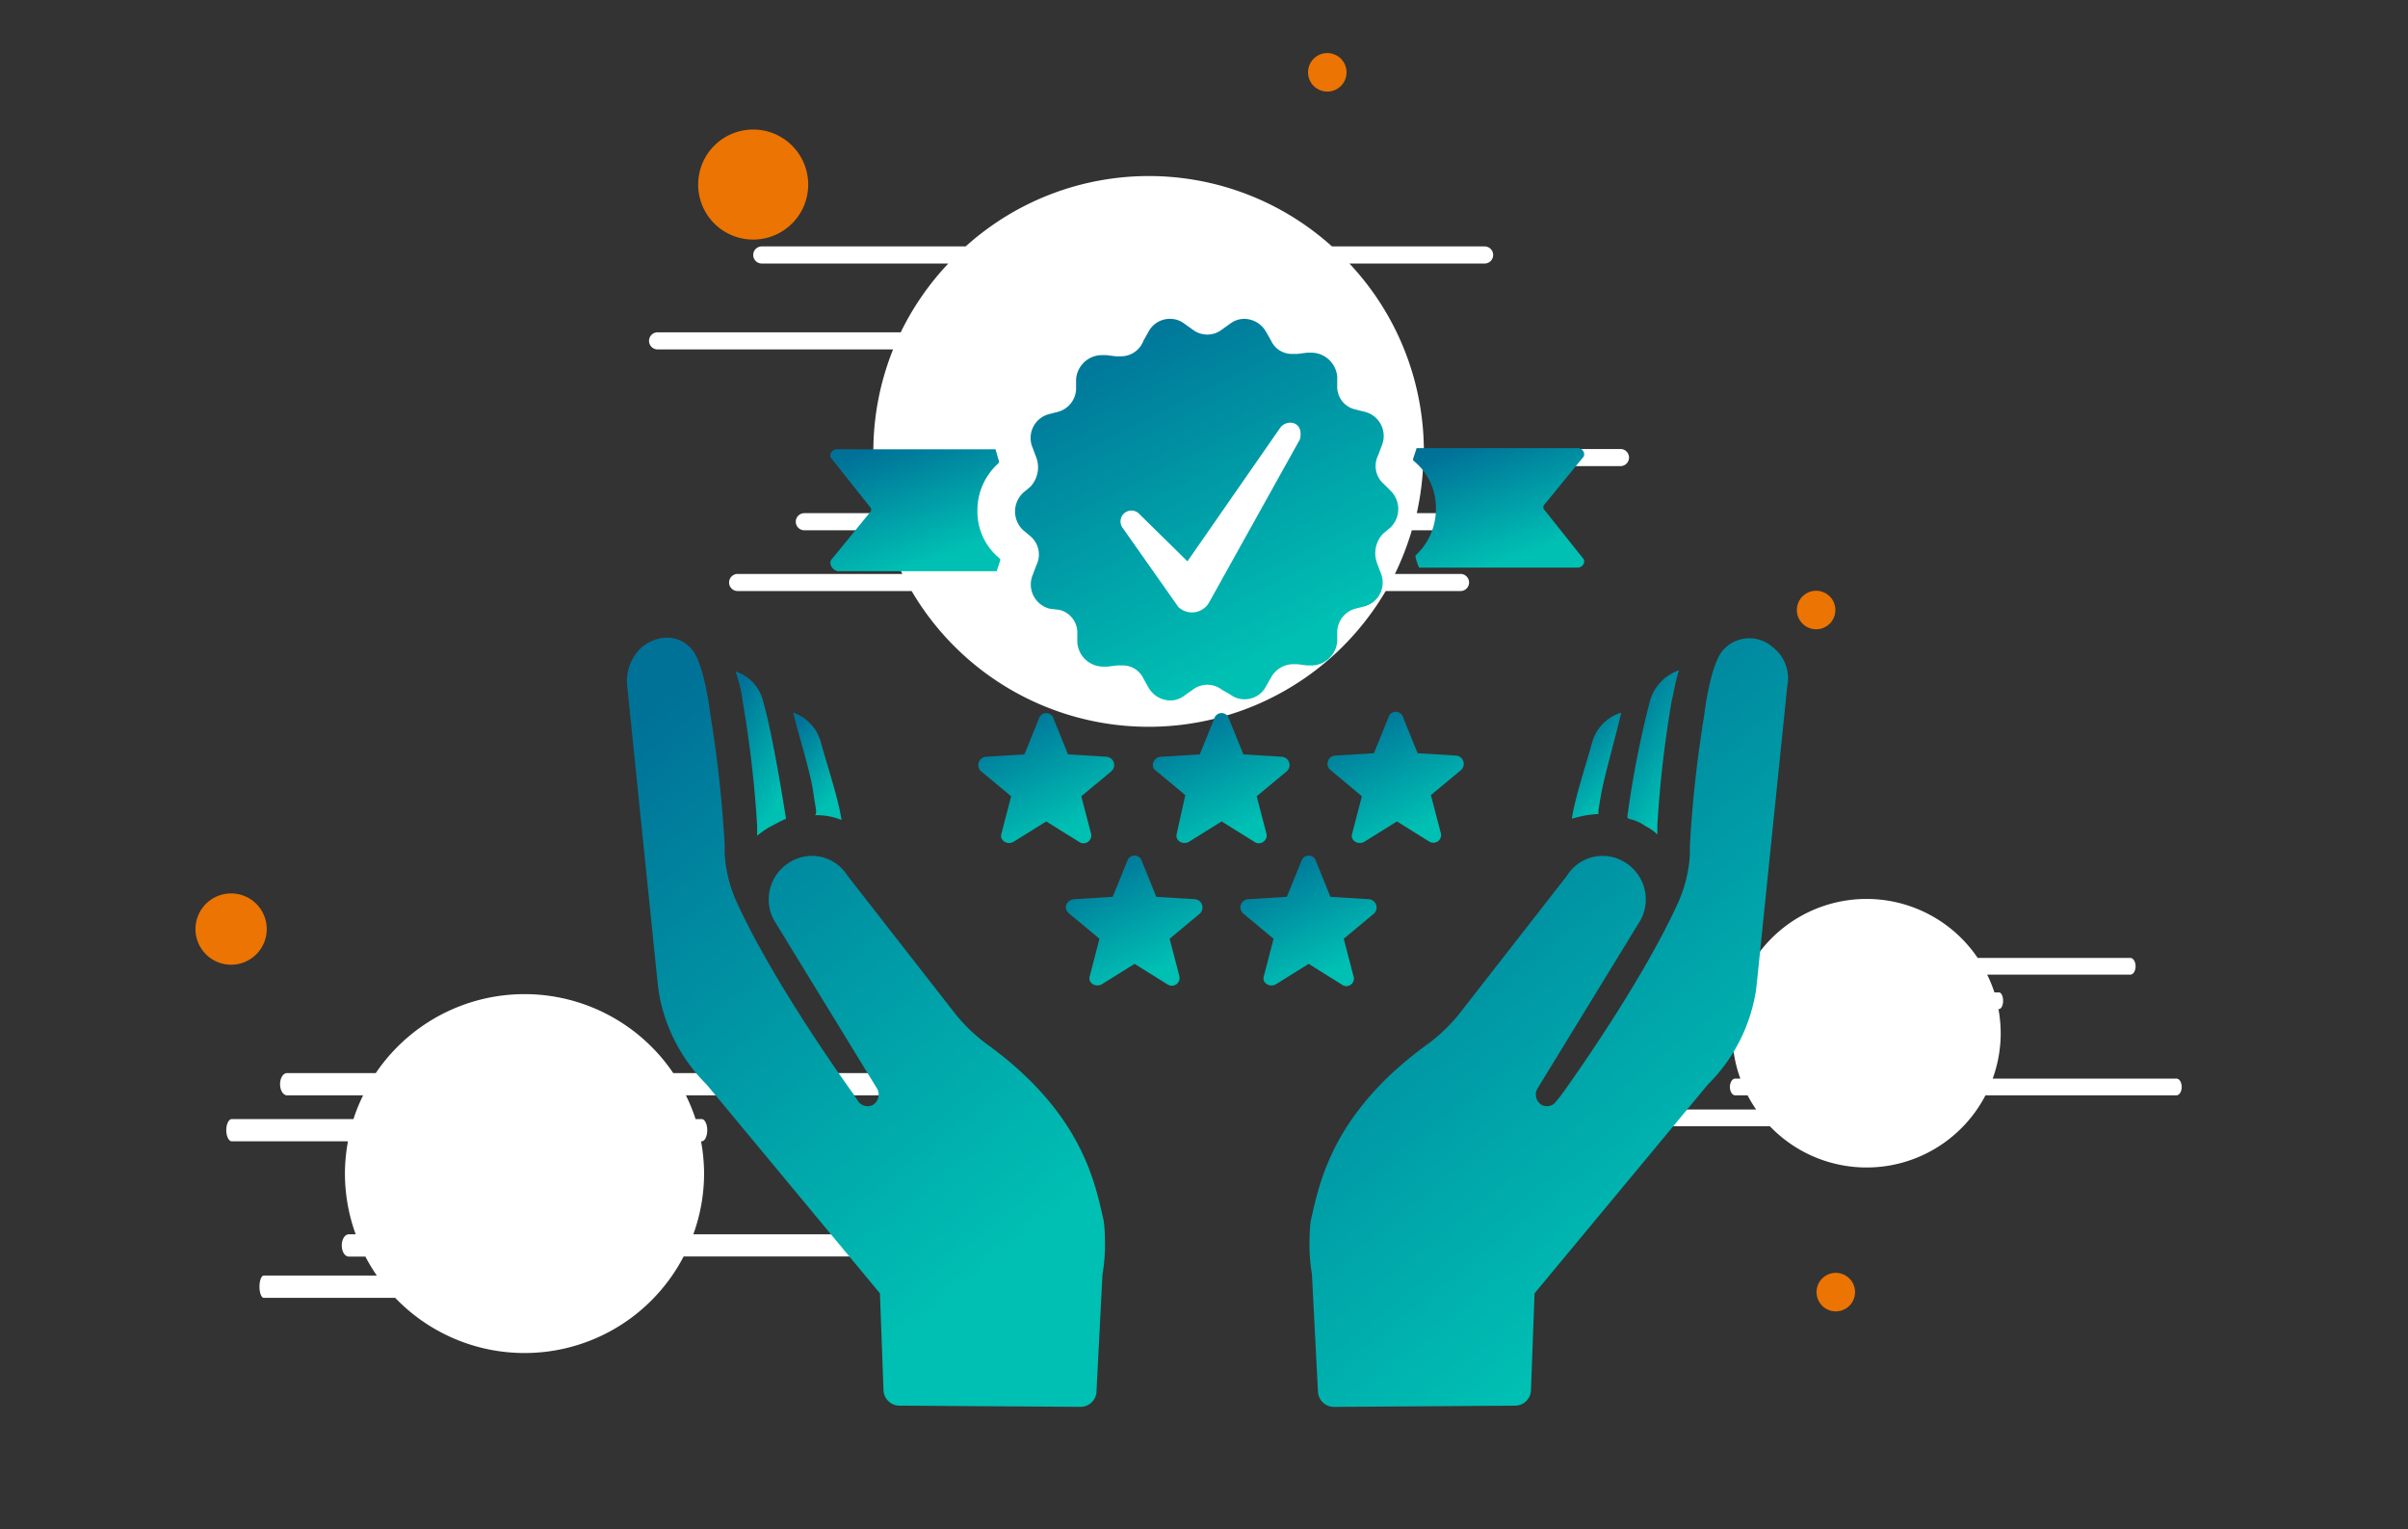 <svg xmlns="http://www.w3.org/2000/svg" xmlns:xlink="http://www.w3.org/1999/xlink" width="281.436" height="178.678" viewBox="0 0 281.436 178.678">
  <rect x="0" y="0" width="281.436" height="178.678" fill="#333333" stroke="none"/>
  <defs>
    <linearGradient id="linear-gradient" x1="0.261" x2="0.688" y2="0.852" gradientUnits="objectBoundingBox">
      <stop offset="0" stop-color="#007298"/>
      <stop offset="1" stop-color="#00bfb3"/>
    </linearGradient>
    <clipPath id="clip-path">
      <rect id="Rectangle_83" data-name="Rectangle 83" width="137.028" height="65.483" fill="#fff"/>
    </clipPath>
    <clipPath id="clip-path-2">
      <rect id="Rectangle_82" data-name="Rectangle 82" width="115.786" height="54.885" fill="#fff"/>
    </clipPath>
    <clipPath id="clip-path-3">
      <rect id="Rectangle_81" data-name="Rectangle 81" width="167.432" height="87.865" fill="#fff"/>
    </clipPath>
    <clipPath id="clip-path-4">
      <rect id="Rectangle_153" data-name="Rectangle 153" width="135.682" height="127.129" fill="url(#linear-gradient)"/>
    </clipPath>
  </defs>
  <g id="Groupe_2199" data-name="Groupe 2199" transform="translate(-1198.675 -250)">
    <g id="Groupe_1798" data-name="Groupe 1798" transform="translate(222)">
      <g id="Groupe_1796" data-name="Groupe 1796" transform="translate(398 -4)">
        <g id="Groupe_1745" data-name="Groupe 1745" transform="translate(578.675 254)">
          <g id="Groupe_411" data-name="Groupe 411" transform="translate(81.599 15.136)">
            <path id="Tracé_436" data-name="Tracé 436" d="M3.737,7.473a6.43,6.43,0,1,0-6.43-6.43,6.431,6.431,0,0,0,6.43,6.43" transform="translate(2.693 5.386)" fill="#ec7402"/>
          </g>
          <g id="Groupe_412" data-name="Groupe 412" transform="translate(22.846 104.387)">
            <path id="Tracé_437" data-name="Tracé 437" d="M2.747,5.5A4.165,4.165,0,1,0-1.417,1.332,4.164,4.164,0,0,0,2.747,5.5" transform="translate(1.417 2.835)" fill="#ec7402"/>
          </g>
          <g id="Groupe_413" data-name="Groupe 413" transform="translate(0 113.196)">
            <g id="Groupe_225" data-name="Groupe 225">
              <g id="Groupe_224" data-name="Groupe 224" clip-path="url(#clip-path)">
                <g id="Groupe_223" data-name="Groupe 223" transform="translate(26.447 2.939)">
                  <path id="Tracé_435" data-name="Tracé 435" d="M55.5,19.388c0-.72-.367-1.3-.817-1.3H25.955a20.888,20.888,0,0,0,1.258-7.1,21.207,21.207,0,0,0-.356-3.767h.073c.361,0,.652-.585.652-1.3s-.291-1.3-.652-1.3h-.711a21.017,21.017,0,0,0-1.131-2.774H47.474c.45,0,.817-.585.817-1.3s-.367-1.3-.817-1.3H23.607a20.989,20.989,0,0,0-34.764,0h-10.37c-.453,0-.817.585-.817,1.3s.364,1.3.817,1.3h8.889a20.611,20.611,0,0,0-1.128,2.774H-27.981c-.359,0-.649.585-.649,1.3s.291,1.3.649,1.3h13.573a21.208,21.208,0,0,0-.356,3.767,20.888,20.888,0,0,0,1.258,7.1h-.811c-.453,0-.817.585-.817,1.3s.364,1.3.817,1.3h1.945a20.855,20.855,0,0,0,1.337,2.219H-24.251c-.273,0-.5.585-.5,1.3s.223,1.3.5,1.3h15.36a20.956,20.956,0,0,0,33.712-4.828H54.686c.45,0,.817-.585.817-1.3" transform="translate(28.63 10.001)" fill="#fff"/>
                </g>
              </g>
            </g>
          </g>
          <g id="Groupe_414" data-name="Groupe 414" transform="translate(165.649 102.099)">
            <g id="Groupe_221" data-name="Groupe 221">
              <g id="Groupe_220" data-name="Groupe 220" clip-path="url(#clip-path-2)">
                <g id="Groupe_219" data-name="Groupe 219" transform="translate(26.446 2.939)">
                  <path id="Tracé_434" data-name="Tracé 434" d="M41.49,14.493c0-.538-.273-.976-.611-.976H19.4a15.648,15.648,0,0,0,.937-5.307,15.93,15.93,0,0,0-.264-2.818h.056c.267,0,.488-.435.488-.973s-.22-.976-.488-.976H19.6a15.581,15.581,0,0,0-.846-2.075H35.49c.335,0,.611-.438.611-.976s-.276-.976-.611-.976H17.646a15.691,15.691,0,0,0-25.986,0h-7.752c-.338,0-.608.438-.608.976s.27.976.608.976h6.644a15.969,15.969,0,0,0-.843,2.075H-20.914c-.27,0-.488.435-.488.976s.217.973.488.973h10.147a15.66,15.66,0,0,0-.267,2.818,15.65,15.65,0,0,0,.94,5.307H-10.7c-.338,0-.611.438-.611.976s.273.976.611.976h1.452a16.018,16.018,0,0,0,1,1.657h-9.883c-.2,0-.37.438-.37.976s.168.976.37.976H-6.644a15.663,15.663,0,0,0,25.2-3.609H40.879c.338,0,.611-.438.611-.976" transform="translate(21.402 7.476)" fill="#fff"/>
                </g>
              </g>
            </g>
          </g>
          <g id="Groupe_415" data-name="Groupe 415" transform="translate(49.408 0)" style="isolation: isolate">
            <g id="Groupe_217" data-name="Groupe 217">
              <g id="Groupe_216" data-name="Groupe 216" clip-path="url(#clip-path-3)">
                <g id="Groupe_215" data-name="Groupe 215" transform="translate(26.449 20.57)">
                  <path id="Tracé_433" data-name="Tracé 433" d="M75.56,21.7a1,1,0,0,0-1-1H51.581a32.037,32.037,0,0,0-8.7-21.672h15.8a1,1,0,0,0,1-1,1,1,0,0,0-1-1H40.84a31.969,31.969,0,0,0-42.807,0H-25.8a1,1,0,0,0-1,1,1,1,0,0,0,1,1H-4A32.306,32.306,0,0,0-9.56,7.064H-37.977a1,1,0,0,0-1,1,1,1,0,0,0,1,1h27.523a32.074,32.074,0,0,0-2.307,11.919,31.7,31.7,0,0,0,.843,7.214h-8.907a1,1,0,0,0-1,1,1,1,0,0,0,1,1h9.48a32.79,32.79,0,0,0,1.975,5.1H-28.62a1,1,0,0,0-1,1,1,1,0,0,0,1,1H-8.282a32.119,32.119,0,0,0,55.4,0h8.748a1,1,0,0,0,0-2H48.2a32.79,32.79,0,0,0,1.975-5.1H63.661a1,1,0,0,0,0-2H50.752a32.2,32.2,0,0,0,.741-5.5H74.561a1,1,0,0,0,1-1" transform="translate(38.976 11.194)" fill="#fff"/>
                </g>
              </g>
            </g>
          </g>
          <g id="Groupe_416" data-name="Groupe 416" transform="translate(212.313 148.728)">
            <path id="Tracé_441" data-name="Tracé 441" d="M1.483,2.968A2.25,2.25,0,1,1,3.731.72,2.248,2.248,0,0,1,1.483,2.968" transform="translate(0.765 1.531)" fill="#ec7402"/>
          </g>
          <g id="Groupe_417" data-name="Groupe 417" transform="translate(210.014 69.028)">
            <path id="Tracé_441-2" data-name="Tracé 441" d="M1.483,2.968A2.25,2.25,0,1,1,3.731.72,2.248,2.248,0,0,1,1.483,2.968" transform="translate(0.765 1.531)" fill="#ec7402"/>
          </g>
          <g id="Groupe_418" data-name="Groupe 418" transform="translate(152.883 6.202)">
            <path id="Tracé_439" data-name="Tracé 439" d="M1.483,2.968A2.25,2.25,0,1,1,3.731.72,2.248,2.248,0,0,1,1.483,2.968" transform="translate(0.765 1.531)" fill="#ec7402"/>
          </g>
        </g>
      </g>
    </g>
    <g id="Groupe_343" data-name="Groupe 343" transform="translate(1246.913 325.03)">
      <g id="Groupe_1824" data-name="Groupe 1824" transform="translate(25.043 -37.771)">
        <g id="Groupe_406" data-name="Groupe 406" transform="translate(0 0)">
          <g id="Groupe_405" data-name="Groupe 405" clip-path="url(#clip-path-4)">
            <path id="Tracé_614" data-name="Tracé 614" d="M758.576,517.643l4.524-.28,1.7-4.193a.884.884,0,0,1,1.694,0l1.7,4.193,4.523.28a.974.974,0,0,1,.565,1.68l-3.531,2.938,1.131,4.335a.908.908,0,0,1-1.414.978l-3.816-2.374-3.818,2.374c-.705.422-1.7-.137-1.41-.978l1.127-4.335-3.536-2.938c-.705-.56-.42-1.538.568-1.68" transform="translate(-706.331 -449.834)" fill="url(#linear-gradient)"/>
            <path id="Tracé_615" data-name="Tracé 615" d="M781.595,527.575l-3.814-2.379-3.814,2.379c-.71.422-1.7-.137-1.415-.978l1.13-4.335-3.534-2.938a.952.952,0,0,1,.565-1.68l4.523-.28,1.7-4.193a.885.885,0,0,1,1.695,0l1.694,4.193,4.524.28a.974.974,0,0,1,.565,1.68l-3.531,2.938,1.131,4.335a.885.885,0,0,1-1.415.978" transform="translate(-698.114 -449.834)" fill="url(#linear-gradient)"/>
            <path id="Tracé_616" data-name="Tracé 616" d="M752.377,507.707l4.521-.28,1.7-4.193a.884.884,0,0,1,1.694,0l1.7,4.193,4.521.28a.974.974,0,0,1,.566,1.68l-3.534,2.935,1.134,4.339a.909.909,0,0,1-1.414.978l-3.819-2.374-3.818,2.374c-.7.419-1.692-.141-1.41-.978l1.127-4.339-3.531-2.935a.974.974,0,0,1,.566-1.68" transform="translate(-710.449 -456.542)" fill="url(#linear-gradient)"/>
            <path id="Tracé_617" data-name="Tracé 617" d="M766.49,516.662l.993-4.476-3.538-2.94c-.561-.417-.142-1.538.708-1.538l4.52-.28,1.7-4.193a.887.887,0,0,1,1.7,0l1.7,4.193,4.523.28a.975.975,0,0,1,.564,1.68l-3.534,2.935,1.134,4.339a.911.911,0,0,1-1.415.978l-3.818-2.379-3.814,2.379c-.705.419-1.7-.142-1.415-.978" transform="translate(-702.232 -456.542)" fill="url(#linear-gradient)"/>
            <path id="Tracé_618" data-name="Tracé 618" d="M787.815,517.7,784,515.319l-3.814,2.377c-.705.419-1.7-.141-1.416-.978l1.131-4.337-3.675-3.074a.952.952,0,0,1,.566-1.68l4.521-.28,1.7-4.2a.886.886,0,0,1,1.7,0l1.7,4.2,4.521.28a.974.974,0,0,1,.566,1.68l-3.534,2.935,1.134,4.335a.9.9,0,0,1-1.272,1.119" transform="translate(-694.012 -456.599)" fill="url(#linear-gradient)"/>
            <g id="Groupe_404" data-name="Groupe 404" transform="translate(0.002 -0.002)">
              <path id="Tracé_619" data-name="Tracé 619" d="M745.853,490.977a.426.426,0,0,1,0,.564l-4.494,5.5c-.425.42,0,1.268.7,1.41h18.572c.134-.426.276-.848.419-1.27v-.141l-.142-.142a7.043,7.043,0,0,1-2.531-5.5,7.393,7.393,0,0,1,2.388-5.5l.143-.142v-.142c-.143-.422-.276-.985-.419-1.411H741.918c-.56,0-.985.705-.56,1.127Z" transform="translate(-717.425 -468.963)" fill="url(#linear-gradient)"/>
              <path id="Tracé_620" data-name="Tracé 620" d="M784.518,491.172a7.382,7.382,0,0,1-2.392,5.5v.144a6.266,6.266,0,0,0,.42,1.266h18.565c.564,0,.99-.7.564-1.127l-4.5-5.643a.438.438,0,0,1,0-.564l4.5-5.5c.426-.425,0-1.127-.564-1.127H782.263q-.206.633-.419,1.266v.146l.142.137A7.045,7.045,0,0,1,784.518,491.172Z" transform="translate(-689.977 -469.019)" fill="url(#linear-gradient)"/>
              <path id="Tracé_621" data-name="Tracé 621" d="M796.931,516.973a4.852,4.852,0,0,1,1.972.846,5.176,5.176,0,0,1,1.407.987v-1.127a131.121,131.121,0,0,1,1.683-14.531c.283-1.132.426-2.26.847-3.528a5.263,5.263,0,0,0-3.378,3.528,113.18,113.18,0,0,0-2.674,13.684A.139.139,0,0,1,796.931,516.973Z" transform="translate(-679.888 -458.556)" fill="url(#linear-gradient)"/>
              <path id="Tracé_622" data-name="Tracé 622" d="M796.026,514.418V514l.28-1.694c.419-2.4,1.826-7.2,2.389-9.736a5.066,5.066,0,0,0-3.373,3.386c-.565,2.117-2.111,6.771-2.394,9.03A11.833,11.833,0,0,1,796.026,514.418Z" transform="translate(-682.495 -456.566)" fill="url(#linear-gradient)"/>
              <path id="Tracé_623" data-name="Tracé 623" d="M741.273,514c0,.285,0,.422-.139.564a7.578,7.578,0,0,1,3.1.559c-.283-2.255-1.829-6.913-2.394-9.025a5.082,5.082,0,0,0-3.236-3.528c.568,2.538,2.114,7.2,2.394,9.736Z" transform="translate(-719.171 -456.566)" fill="url(#linear-gradient)"/>
              <path id="Tracé_624" data-name="Tracé 624" d="M828.775,498.443a4.1,4.1,0,0,0-5.908.426c-1.266,1.548-1.971,6.206-2.111,7.476a142.753,142.753,0,0,0-1.687,15.379v.993a15.872,15.872,0,0,1-1.407,5.64c-4.5,9.876-13.644,22.433-13.644,22.433l-.565.705a1.334,1.334,0,0,1-1.683.427,1.425,1.425,0,0,1-.563-1.834L813.3,530.332a5.072,5.072,0,0,0-1.829-6.772,4.9,4.9,0,0,0-6.752,1.553l-12.655,16.227a20.083,20.083,0,0,1-3.521,3.385c-11.389,8.183-12.8,16.506-13.783,20.742a18.236,18.236,0,0,0-.137,2.258,20.352,20.352,0,0,0,.276,3.946l.705,13.69a1.867,1.867,0,0,0,1.833,1.834l21.238-.143a1.866,1.866,0,0,0,1.829-1.836l.417-11.288,20.255-24.4a19.77,19.77,0,0,0,5.627-11.012l.141-1.264,3.514-34.289A4.571,4.571,0,0,0,828.775,498.443Z" transform="translate(-694.852 -460.064)" fill="url(#linear-gradient)"/>
              <path id="Tracé_625" data-name="Tracé 625" d="M737.1,517.763v1.127a12.911,12.911,0,0,1,1.407-.988c.565-.28,1.266-.7,1.971-.985-.565-3.528-1.692-10.3-2.673-13.689a4.83,4.83,0,0,0-3.236-3.528,16.009,16.009,0,0,1,.844,3.528A131.617,131.617,0,0,1,737.1,517.763Z" transform="translate(-721.891 -458.501)" fill="url(#linear-gradient)"/>
              <path id="Tracé_626" data-name="Tracé 626" d="M768.939,544.754a20.056,20.056,0,0,1-3.519-3.385l-12.659-16.227a4.9,4.9,0,0,0-6.752-1.553,5.073,5.073,0,0,0-1.826,6.772l12.094,19.756a1.426,1.426,0,0,1-.563,1.834,1.341,1.341,0,0,1-1.689-.427l-.559-.846s-9.143-12.558-13.643-22.431a15.883,15.883,0,0,1-1.407-5.647v-.985a143.642,143.642,0,0,0-1.689-15.384c-.14-1.268-.842-5.923-2.109-7.476-1.829-2.117-4.36-1.553-5.91-.283a5.406,5.406,0,0,0-1.687,4.516l3.516,34.289.142,1.265a19.768,19.768,0,0,0,5.625,11.012l20.257,24.4.417,11.288a1.866,1.866,0,0,0,1.829,1.836l21.238.142a1.863,1.863,0,0,0,1.829-1.834l.7-13.69a19.756,19.756,0,0,0,.285-3.947,17.556,17.556,0,0,0-.143-2.258C781.736,561.26,780.329,552.936,768.939,544.754Z" transform="translate(-727.001 -460.093)" fill="url(#linear-gradient)"/>
              <path id="Tracé_627" data-name="Tracé 627" d="M797.921,495.141l-.705-.705a2.783,2.783,0,0,1-.7-3.385l.419-1.127a2.909,2.909,0,0,0-1.968-3.953l-1.124-.28a2.721,2.721,0,0,1-2.112-2.68v-1.131a3.054,3.054,0,0,0-2.957-2.823h-.559l-1.124.142h-.564A2.654,2.654,0,0,1,784,477.646l-.563-.985a2.96,2.96,0,0,0-2.531-1.556,2.729,2.729,0,0,0-1.692.566l-.982.705a2.8,2.8,0,0,1-3.374,0l-.987-.705a2.711,2.711,0,0,0-1.687-.566,2.8,2.8,0,0,0-2.534,1.556l-.561.985a2.812,2.812,0,0,1-2.672,1.836h-.565l-1.124-.141h-.56a3.047,3.047,0,0,0-2.956,2.821v1.127a2.871,2.871,0,0,1-2.112,2.68l-1.124.285a2.887,2.887,0,0,0-1.829,3.952l.422,1.127a3.309,3.309,0,0,1-.7,3.387l-.844.705a3,3,0,0,0,0,4.374l.844.7a2.8,2.8,0,0,1,.7,3.39l-.422,1.127a2.912,2.912,0,0,0,1.972,3.953l1.124.137a2.722,2.722,0,0,1,2.112,2.684v1.131a3.049,3.049,0,0,0,2.948,2.819h.568l1.124-.139h.563a2.657,2.657,0,0,1,2.531,1.549l.561.99a2.972,2.972,0,0,0,2.534,1.553,2.693,2.693,0,0,0,1.687-.568l.987-.7a2.8,2.8,0,0,1,3.374,0l.982.563a2.726,2.726,0,0,0,1.692.564A2.8,2.8,0,0,0,783.433,518l.563-.985a2.96,2.96,0,0,1,2.531-1.558h.564l1.124.146h.559a3.054,3.054,0,0,0,2.957-2.826V511.65a2.874,2.874,0,0,1,2.112-2.679l1.124-.285a2.883,2.883,0,0,0,1.826-3.948l-.419-1.132a3.312,3.312,0,0,1,.7-3.385l.844-.705A3,3,0,0,0,797.921,495.141Zm-10.55-5.955-10.545,18.929a2.313,2.313,0,0,1-3.655.668l-6.5-9.23a1.269,1.269,0,0,1,1.913-1.662l5.643,5.543,10.843-15.608C785.83,486.787,787.886,487.055,787.371,489.186Z" transform="translate(-708.726 -475.105)" fill="url(#linear-gradient)"/>
            </g>
          </g>
        </g>
      </g>
    </g>
  </g>
</svg>
